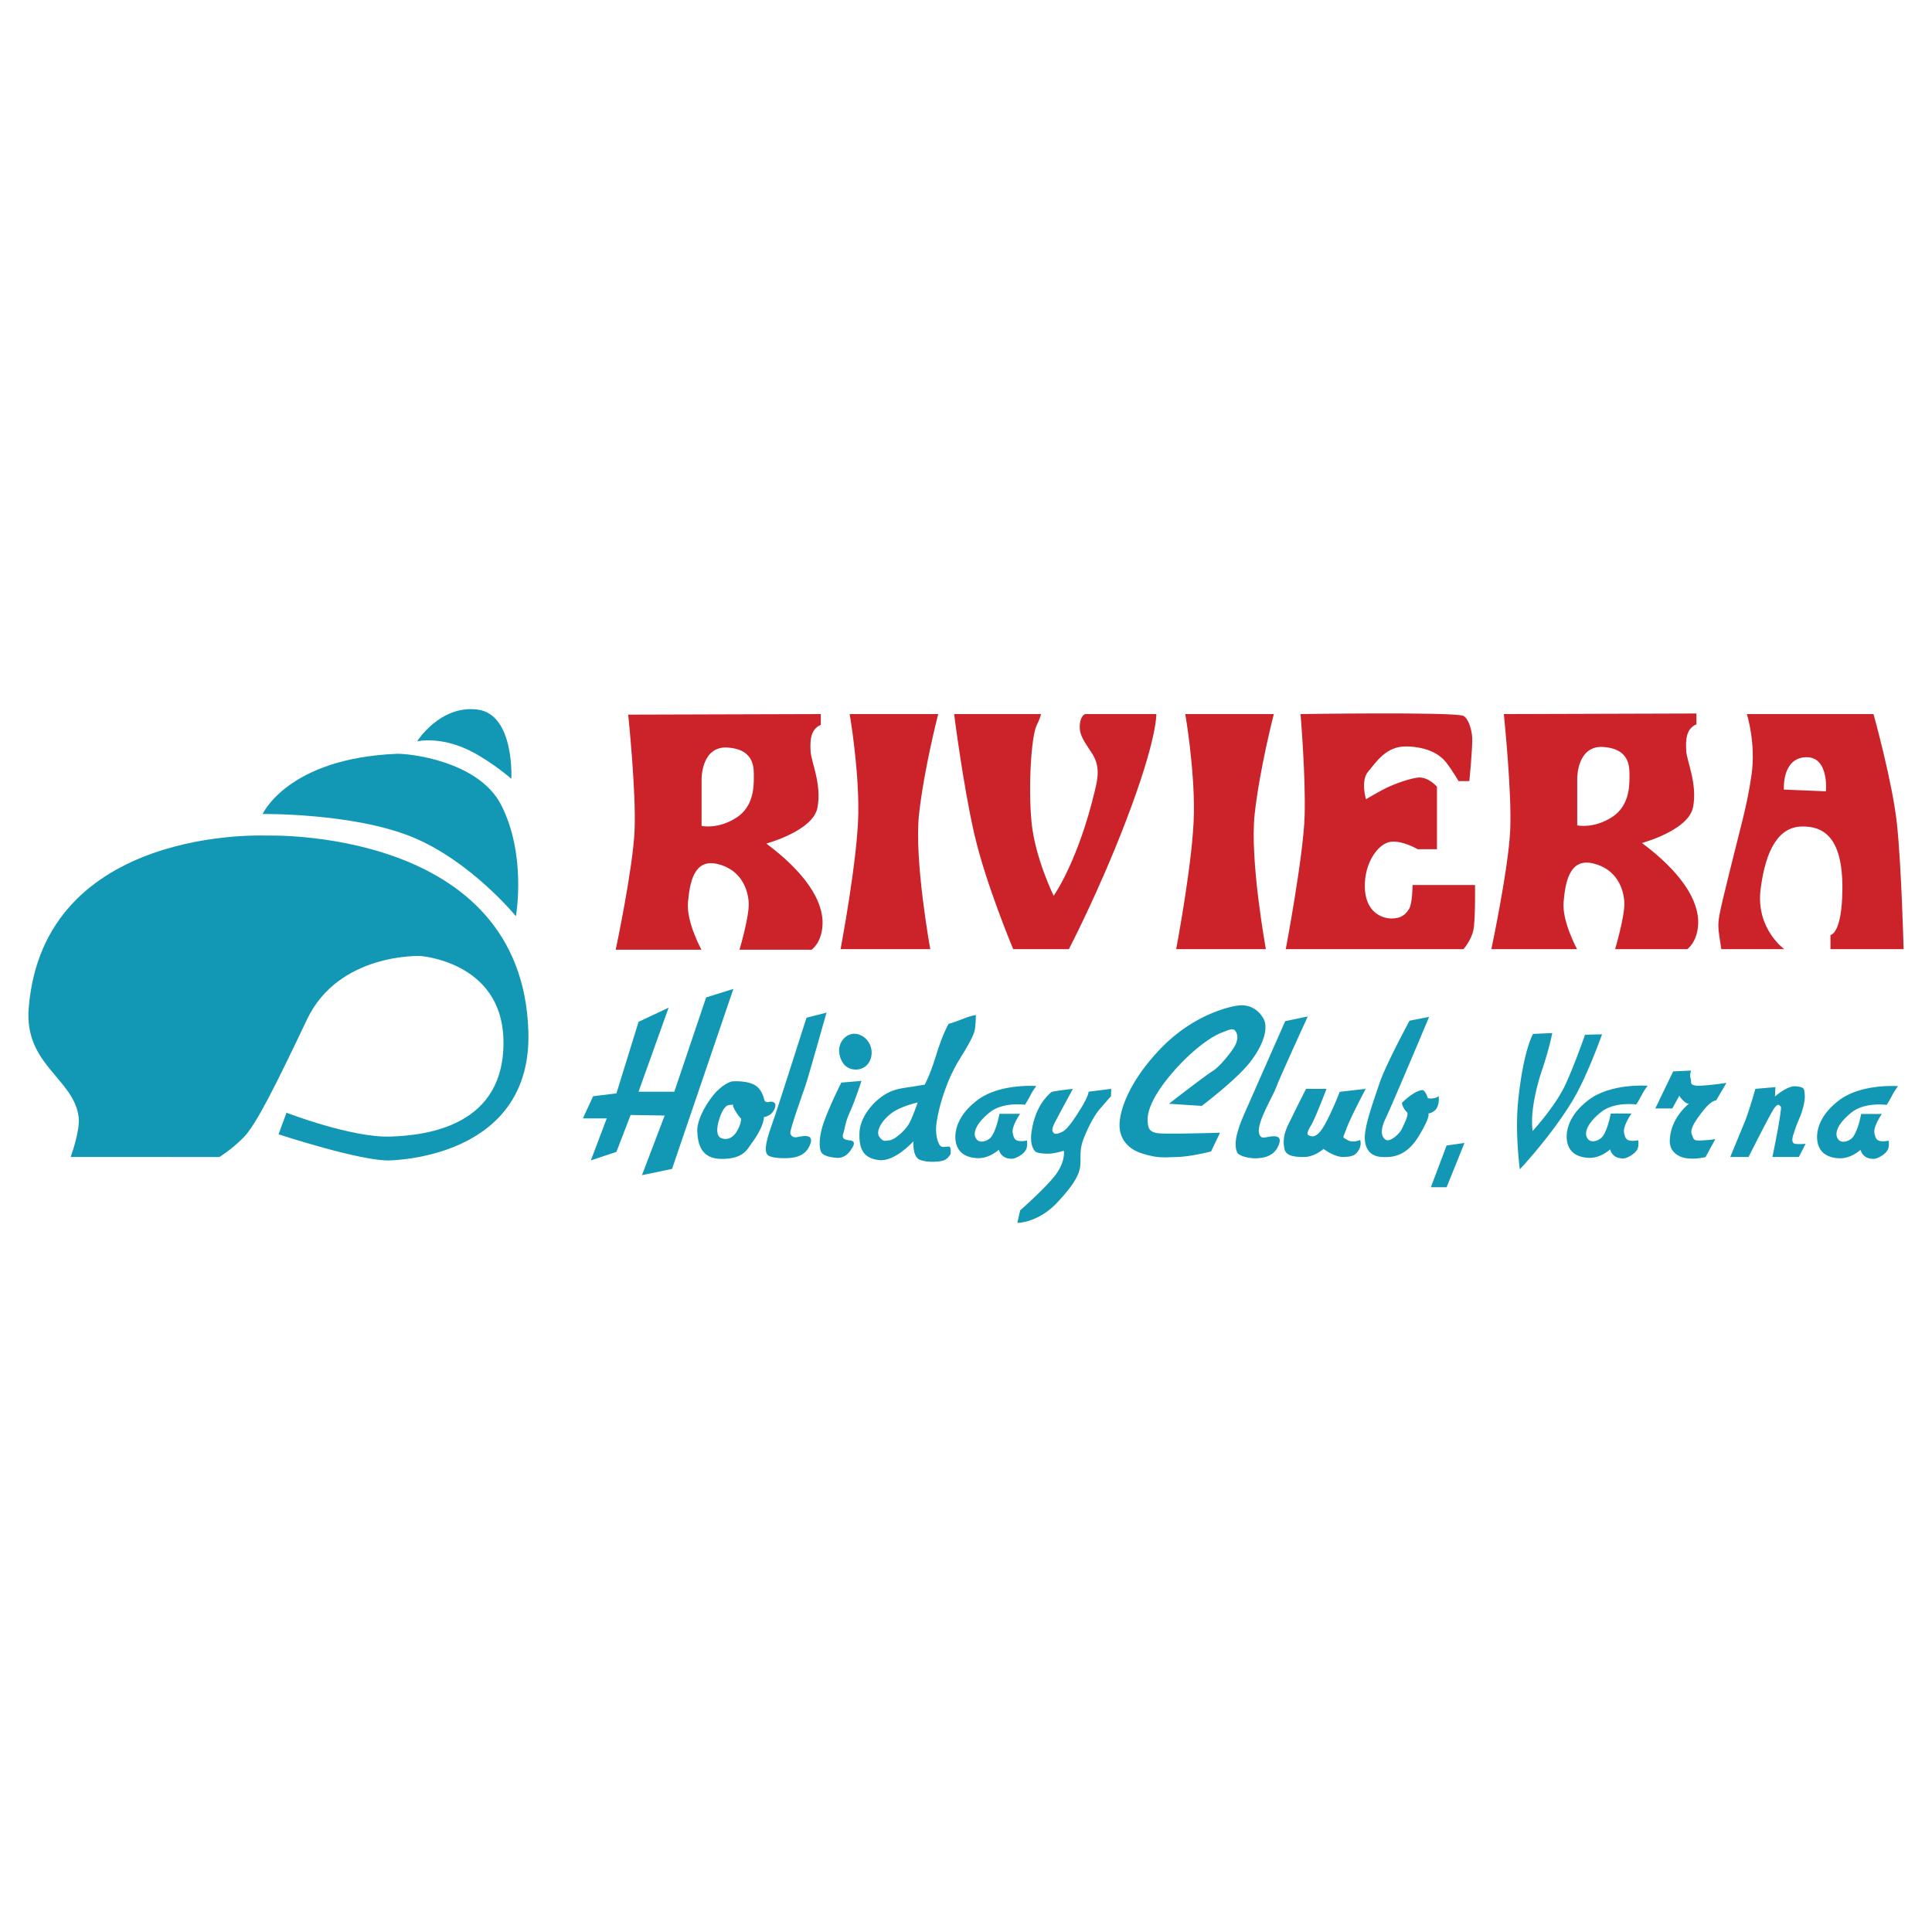<svg xmlns="http://www.w3.org/2000/svg" width="2500" height="2500" viewBox="0 0 192.756 192.756"><g fill-rule="evenodd" clip-rule="evenodd"><path fill="#fff" d="M0 0h192.756v192.756H0V0z"/><path d="M81.888 71.243l.007 1.077c-1.076.453-1.076 1.643-1.02 2.663.057 1.02 1.133 3.286.68 5.609s-5.099 3.569-5.099 3.569c3.795 2.833 5.722 5.666 5.608 8.102-.084 1.81-1.09 2.492-1.09 2.492h-7.195s.978-3.286.921-4.646c-.057-1.359-.737-3.343-3.116-3.909-2.38-.566-2.776 1.927-2.946 3.853-.17 1.927 1.345 4.702 1.345 4.702h-8.555s1.713-8.045 1.884-11.897c.17-3.852-.637-11.558-.637-11.558l19.213-.057zM73.51 81.554c1.643-1.077 1.699-3.003 1.699-3.909s.17-2.833-2.549-3.06-2.663 3.173-2.663 3.173v4.646c.001 0 1.644.375 3.513-.85zM169.25 71.186l.006 1.077c-1.076.453-1.076 1.643-1.02 2.663s1.133 3.286.68 5.609c-.453 2.322-5.098 3.569-5.098 3.569 3.795 2.833 5.721 5.666 5.607 8.102-.084 1.81-1.09 2.493-1.09 2.493h-7.195s.977-3.286.92-4.646-.736-3.343-3.115-3.909-2.775 1.926-2.945 3.853 1.346 4.702 1.346 4.702h-8.555s1.713-8.045 1.883-11.897-.637-11.558-.637-11.558l19.213-.058zm-8.379 10.312c1.643-1.077 1.701-3.003 1.701-3.909s.17-2.833-2.551-3.06c-2.719-.227-2.662 3.173-2.662 3.173v4.646c0-.001 1.643.374 3.512-.85zM84.77 71.243s.921 5.269.864 9.858c-.057 4.589-1.771 13.597-1.771 13.597h8.951s-1.628-8.895-1.119-13.483c.51-4.589 1.912-9.972 1.912-9.972H84.77zM118.254 71.243s.92 5.269.863 9.858c-.057 4.589-1.77 13.597-1.77 13.597h8.951s-1.629-8.895-1.119-13.483c.51-4.589 1.912-9.972 1.912-9.972h-8.837zM95.195 71.243s.864 6.912 1.997 11.897c1.133 4.986 3.895 11.558 3.895 11.558h5.553s2.959-5.654 5.68-12.747c3.174-8.272 3.045-10.708 3.045-10.708h-7.082s-.496.114-.553 1.133c-.055 1.02.455 1.586 1.248 2.833.793 1.247.549 2.445.283 3.569-1.699 7.195-4.137 10.595-4.137 10.595s-1.869-3.796-2.209-7.365-.018-8.577.51-9.631c.34-.68.439-1.133.439-1.133h-8.669v-.001zM129.754 71.243s.523 6.176.41 10.142-1.883 13.313-1.883 13.313h17.732s.752-.85.979-1.869c.225-1.02.17-4.533.17-4.533h-6.232s0 1.813-.34 2.379-.793.963-1.756.963c-.965 0-2.607-.623-2.664-3.116-.057-2.493 1.359-4.362 2.551-4.532 1.189-.17 2.719.737 2.719.737h1.926v-6.232s-.906-1.076-1.982-.906-2.549.736-3.4 1.189c-.85.453-1.699.963-1.699.963s-.566-1.869.227-2.775c.793-.907 1.756-2.55 3.854-2.493 2.096.057 3.285.793 3.908 1.586.623.793 1.246 1.87 1.246 1.87h1.076s.342-3.456.285-4.362c-.057-.907-.441-1.981-.908-2.153-1.078-.398-16.219-.171-16.219-.171zM186.92 71.243s1.883 6.742 2.336 10.935.666 12.521.666 12.521h-7.295v-1.416s1.143-.056 1.189-4.532c.057-5.326-1.982-6.346-4.078-6.289-2.268.062-3.57 2.267-4.08 6.232-.51 3.966 2.365 6.005 2.365 6.005h-6.289l-.211-1.416c-.213-1.417-.057-1.813 1.02-6.232 1.076-4.419 1.756-6.572 2.209-9.745.453-3.173-.467-6.062-.467-6.062h12.635v-.001zm-8.824 7.705h4.078-4.078zm4.078 0s.34-3.513-2.039-3.399c-2.381.113-2.154 3.229-2.154 3.229l4.193.17z" fill="#cc2229"/><path d="M26.543 83.367s25.604-.907 26.175 19.602c.34 12.238-12.692 12.76-13.824 12.805-2.833.113-11.104-2.605-11.104-2.605l.793-2.154s6.458 2.494 10.311 2.381 11.584-1.135 11.331-9.746c-.227-7.704-8.271-8.271-8.271-8.271s-8.158-.34-11.331 6.345c-3.173 6.686-5.099 10.537-6.346 11.785-1.246 1.246-2.386 1.926-2.386 1.926H7.047s.961-2.598.801-3.965c-.454-3.854-5.439-5.213-4.986-10.879 1.461-18.264 23.681-17.224 23.681-17.224z" fill="#1298b5"/><path d="M39.574 75.208c1.155-.048 8.159.68 10.425 5.099 2.568 5.007 1.473 11.104 1.473 11.104s-4.533-5.552-10.425-7.932-14.843-2.266-14.843-2.266 2.492-5.551 13.37-6.005zM47.619 70.79c3.732.453 3.399 6.912 3.399 6.912s-1.851-1.623-3.966-2.72c-3.06-1.586-5.438-1.02-5.438-1.02s2.273-3.626 6.005-3.172zM63.708 101.949l3.003-1.416-3.003 8.385h3.57l3.173-9.404 2.719-.85-6.119 17.959-3.002.623 2.266-5.949-3.399-.057-1.416 3.684-2.55.849 1.586-4.193h-2.379l1.019-2.209 2.324-.283 2.208-7.139zM73.156 110.207s-.136.037.191.596c.361.615.595.807.595.807s.021.488-.404 1.232-1.062.936-1.594.701-.446-1.105-.148-1.998.658-1.295.956-1.295l.404-.043zm-.106-2.316s-.637.086-1.53.979c-.892.893-2.018 2.805-1.954 4.016.063 1.211.339 2.762 2.506 2.74 2.167-.021 2.511-1.018 2.911-1.551 1.275-1.699 1.232-2.613 1.232-2.613s.478-.096.744-.361c.383-.383.489-.871.34-1.041s-.382-.17-.659-.107c-.276.064-.382-.189-.382-.189s-.155-.912-.765-1.381c-.828-.641-2.443-.492-2.443-.492zM82.461 101.029l-1.997.51s-2.507 7.861-3.059 9.518c-.553 1.658-1.36 3.59-.829 4.164.269.291 1.274.361 2.082.32.807-.043 1.71-.256 2.146-1.297.489-1.17-.68-.914-1.296-.787-.418.088-.658-.211-.658-.445 0-.428 1.189-3.781 1.487-4.631.298-.852 2.124-7.352 2.124-7.352zM130.477 101.412l-2.252.467s-3.357 7.605-4.059 9.199c-.703 1.6-1.125 2.975-.742 3.889.152.363 1.189.637 1.996.594s1.711-.254 2.146-1.295c.488-1.17-.68-.914-1.297-.787-.418.086-.578-.088-.658-.445-.234-1.041 1.424-3.719 1.721-4.568s3.145-7.054 3.145-7.054zM85.379 106.711c.907 0 1.586-.684 1.586-1.701s-.82-1.871-1.728-1.871-1.646.92-1.501 1.928c.142.99.736 1.644 1.643 1.644zM83.935 108.012l2.011-.17s-.623 1.955-1.133 3.061c-.51 1.104-.501 1.666-.681 2.18-.226.652.369.652.766.709s.34.396.142.707c-.198.312-.527.91-1.303 1.02-.198.029-1.501-.057-1.785-.537-.283-.482-.235-1.699.255-3.059.623-1.73 1.728-3.911 1.728-3.911zM93.339 105.463c.368-1.219.793-2.381 1.303-3.314 0 0 .482-.113 1.389-.482.906-.367 1.331-.396 1.331-.396s0 .652-.057 1.105.029.764-1.557 3.285c-1.587 2.521-2.295 5.75-2.352 6.771-.057 1.02.255 1.84.51 1.953s.51 0 .765 0 .17.736.17.736-.121.312-.51.568c-.389.254-1.897.34-2.606 0-.708-.342-.595-1.814-.595-1.814s-1.841 2.041-3.399 1.871-2.04-1.049-1.983-2.721 1.53-3.342 2.889-4.021c.819-.41 1.744-.484 2.267-.568.538-.084 1.359-.225 1.359-.225s.553-1.02 1.076-2.748zm-1.784 4.531s-1.643.359-2.549 1.02c-1.048.766-1.671 1.871-1.275 2.408.397.539.566.396 1.048.34.481-.057 1.444-.906 1.841-1.529.397-.624.935-2.239.935-2.239zM164.385 108.324s-.369.48-.596.934-.537.936-.537.936-2.154-.312-3.484.736c-1.332 1.047-1.814 2.096-1.359 2.691.375.494 1.211.156 1.5-.256.539-.764.793-2.266.793-2.266h2.068s-.891 1.26-.736 1.926c.084.369.141.68.539.766.396.084.877-.029.877-.029s.076.461-.057.822c-.197.537-1.072.977-1.389.992-1.189.057-1.359-.908-1.359-.908s-.928.908-2.152.85c-1.225-.057-1.982-.623-2.152-1.67-.164-1.008.193-2.621 2.152-4.107 2.237-1.7 5.892-1.417 5.892-1.417z" fill="#1298b5"/><path d="M103.396 108.352s-.369.482-.596.936-.539.934-.539.934-2.152-.311-3.484.736c-1.33 1.049-1.812 2.098-1.359 2.691.377.494 1.211.158 1.502-.254.537-.766.793-2.268.793-2.268h2.068s-.891 1.26-.736 1.928c.084.367.141.68.537.764.396.086.879-.027.879-.027s.076.459-.057.82c-.199.539-1.072.977-1.389.992-1.189.057-1.359-.906-1.359-.906s-.928.906-2.152.85c-1.226-.057-1.984-.623-2.153-1.672-.164-1.006.194-2.619 2.153-4.107 2.236-1.701 5.892-1.417 5.892-1.417zM189.369 108.365s-.369.482-.596.936-.537.936-.537.936-2.152-.312-3.484.736c-1.332 1.047-1.812 2.096-1.359 2.691.375.494 1.211.156 1.5-.256.539-.766.793-2.266.793-2.266h2.068s-.891 1.258-.736 1.926c.086.369.143.68.539.766.396.084.877-.029.877-.029s.078.461-.057.822c-.197.537-1.07.975-1.387.99-1.189.057-1.361-.906-1.361-.906s-.926.906-2.152.85c-1.225-.057-1.982-.623-2.152-1.672-.164-1.006.193-2.619 2.152-4.107 2.238-1.7 5.892-1.417 5.892-1.417zM107.043 108.635s-2.037.219-2.174.34c-.793.709-1.645 1.842-1.955 3.967-.17 1.16.17 1.756.396 1.953.227.199 1.246.256 1.756.17.51-.084 1.076-.254 1.076-.254s.17.963-.707 2.238c-.879 1.273-3.654 3.711-3.654 3.711l-.283 1.246s2.039.027 3.965-2.012 2.273-3.031 2.322-3.795c.051-.766-.084-1.531.312-2.551s.992-2.238 1.586-2.945a51.92 51.92 0 0 1 1.162-1.332l.021-.736-2.26.283s.029.369-.736 1.615c-.764 1.246-1.416 2.182-1.926 2.408s-.68.227-.822.084c-.141-.141-.227-.34.086-.963.312-.623 1.835-3.427 1.835-3.427zM116.625 110.123l3.271.211s3.398-2.549 4.801-4.334 1.869-3.484 1.359-4.377c-.51-.891-1.359-1.402-2.379-1.316-1.02.084-4.717.977-7.945 4.377-3.23 3.398-4.037 6.246-4.037 7.564 0 1.316.766 2.379 2.295 2.846s1.996.383 3.441.34 3.398-.553 3.398-.553l.893-1.869s-5.48.17-6.246.043c-.764-.129-.934-.426-.977-1.232-.043-.809.346-2.344 2.549-4.887 1.658-1.912 3.609-3.447 4.844-3.91.68-.254 1.105-.51 1.359-.168.236.312.299.764 0 1.4-.219.471-1.486 2.125-2.252 2.592-.763.468-4.374 3.273-4.374 3.273zM130.307 108.635h2.039s-1.146 3.018-1.572 3.697c-.424.68-.383.893-.127.977.254.086.766.297 1.572-1.189s1.443-3.188 1.443-3.188l2.594-.297s-1.529 2.889-1.912 3.951-.469.809.084 1.148 1.275 0 1.275 0 .17.467-.127.977c-.299.51-.553.68-1.488.723-.934.043-2.039-.807-2.039-.807s-.893.807-1.955.807-1.818-.129-1.955-.85c-.254-1.359.34-2.252.809-3.23.466-.977 1.359-2.719 1.359-2.719zM144.328 114.287l1.785-.256-1.785 4.42h-1.572l1.572-4.164zM142.586 101.453l-1.955.383s-2.379 4.377-3.016 6.289c-.639 1.912-1.529 4.334-1.445 5.566.086 1.232.807 1.699 1.699 1.742s2.381.043 3.654-2.039c1.275-2.082.979-2.295.979-2.295s.637-.086.891-.637c.256-.553.129-1.191.129-1.191s.084.129-.297.256c-.383.127-.766.043-.766.043s-.256-.855-.596-.809c-.893.129-1.996 1.275-1.996 1.275s.041.465.51.936c.213.213-.297 1.189-.51 1.656s-1.146 1.318-1.572 1.105-.68-.85-.043-2.168c.637-1.315 4.334-10.112 4.334-10.112zM152.955 103.154l1.912-.086s-.256 1.445-1.021 3.697c-.453 1.338-.807 2.889-.934 4.078-.129 1.191 0 1.998 0 1.998s2.295-2.508 3.271-4.631c.977-2.125 1.955-4.973 1.955-4.973l1.699-.043s-1.455 4.104-2.848 6.459c-2.082 3.527-5.354 7.012-5.354 7.012s-.494-3.553-.17-6.799c.512-5.098 1.49-6.712 1.49-6.712zM166.934 106.893l1.785-.084s-.17.424-.043.807-.127.553.426.68c.551.127 3.145-.254 3.145-.254l-1.021 1.74s-.467-.041-1.359 1.105c-.893 1.148-1.273 1.828-1.062 2.338.213.51.129.594 1.02.553.893-.043 1.318-.129 1.318-.129l-.979 1.785s-.891.256-1.869.127c-.977-.127-1.699-.764-1.699-1.656 0-2.381 1.955-3.824 1.955-3.824s-.17.17-.639-.299c-.467-.467-.34-.51-.34-.51l-.723 1.318h-1.699l1.784-3.697zM174.115 111.822c.379-.936 1.02-3.188 1.02-3.188l1.996-.17-.041.936s1.232-1.105 2.082-1.02c.85.084.85.211.891.891.043.68-.281 1.723-.551 2.338-.299.68-.426 1.105-.596 1.615-.176.529-.084.85.17.893.387.062 1.062 0 1.062 0l-.68 1.316h-2.635s.553-2.678.723-3.824.17-1.189.043-1.275c-.129-.084-.17-.254-.51.129-.34.381-2.635 4.971-2.635 4.971h-1.828c.001 0 1.108-2.676 1.489-3.612z" fill="#1298b5"/></g></svg>